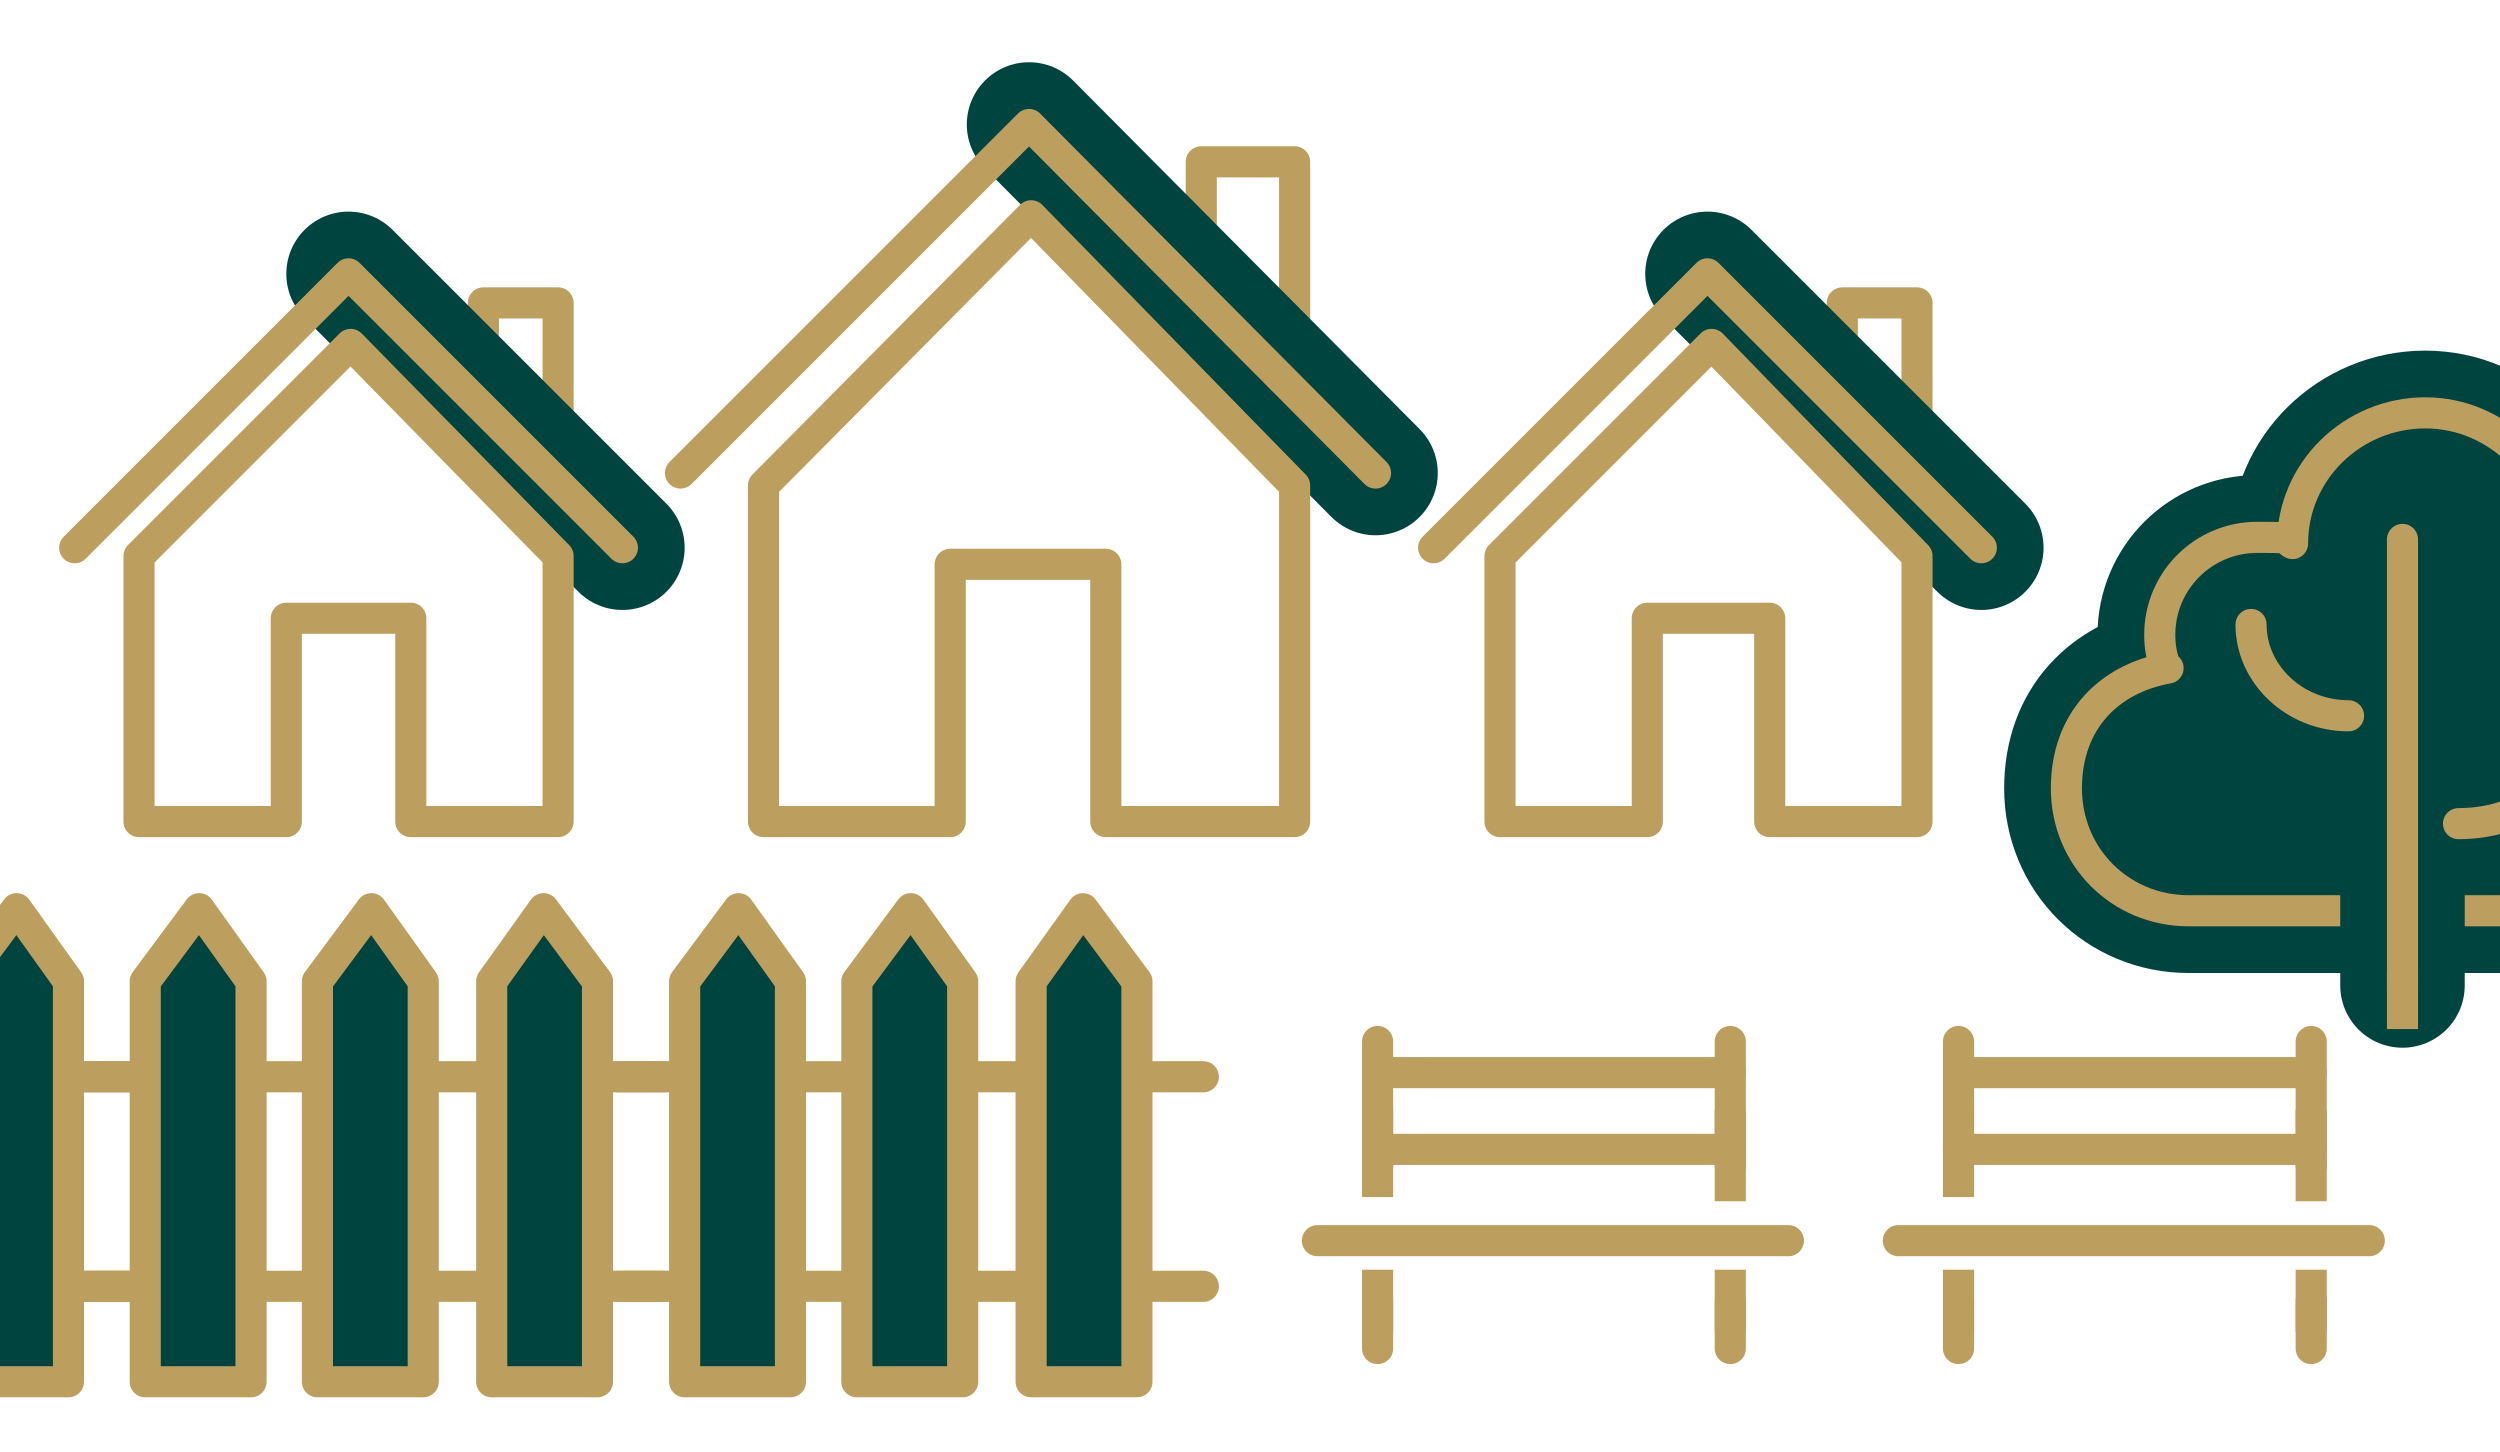 <?xml version="1.0" encoding="UTF-8"?><svg id="Layer_1" xmlns="http://www.w3.org/2000/svg" width="120.5" height="70" viewBox="0 0 120.5 70"><defs><style>.cls-1,.cls-2,.cls-3,.cls-4,.cls-5{stroke-linejoin:round;}.cls-1,.cls-2,.cls-4,.cls-6{fill:none;}.cls-1,.cls-2,.cls-5,.cls-6{stroke:#bc9e5f;stroke-width:1.5px;}.cls-2,.cls-3,.cls-4,.cls-5{stroke-linecap:round;}.cls-3,.cls-4{stroke:#00443f;stroke-width:6px;}.cls-3,.cls-5{fill:#00443f;}.cls-6{stroke-miterlimit:10;}</style></defs><polyline class="cls-2" points="23.3 19.3 23.3 14.6 26.9 14.6 26.9 23.2"/><line class="cls-2" x1="16.8" y1="13.2" x2="30" y2="26.4"/><line class="cls-4" x1="16.8" y1="13.2" x2="30" y2="26.4"/><polyline class="cls-2" points="3.6 26.4 16.8 13.2 30 26.4"/><polygon class="cls-2" points="26.9 26.8 16.9 16.6 6.7 26.8 6.7 39.6 13.8 39.6 13.8 29.8 19.8 29.8 19.8 39.6 26.9 39.6 26.9 26.8"/><polyline class="cls-2" points="57.9 13.8 57.9 7.8 62.4 7.8 62.4 18.8"/><line class="cls-2" x1="49.6" y1="6" x2="66.3" y2="22.8"/><line class="cls-4" x1="49.6" y1="6" x2="66.3" y2="22.8"/><polyline class="cls-2" points="32.8 22.8 49.6 6 66.3 22.8"/><polygon class="cls-2" points="62.4 23.4 49.7 10.4 36.8 23.4 36.8 39.6 45.8 39.6 45.8 27.2 53.3 27.2 53.3 39.6 62.4 39.6 62.4 23.4"/><line class="cls-2" x1="3.8" y1="51.9" x2="32" y2="51.9"/><line class="cls-2" x1="3.8" y1="62" x2="32" y2="62"/><polygon class="cls-5" points="9.6 43.8 7 47.3 7 66.6 12.1 66.6 12.1 47.3 9.6 43.8"/><polygon class="cls-5" points="17.9 43.8 15.3 47.3 15.3 66.6 20.4 66.6 20.4 47.3 17.9 43.8"/><polygon class="cls-5" points="26.2 43.8 23.7 47.3 23.7 66.6 28.8 66.6 28.8 47.3 26.2 43.8"/><line class="cls-2" x1="29.8" y1="51.9" x2="58" y2="51.9"/><line class="cls-2" x1="29.8" y1="62" x2="58" y2="62"/><polygon class="cls-5" points="35.6 43.8 33 47.3 33 66.6 38.1 66.6 38.1 47.3 35.6 43.8"/><polygon class="cls-5" points="43.9 43.8 41.3 47.3 41.3 66.6 46.4 66.6 46.4 47.3 43.9 43.8"/><polygon class="cls-5" points="52.2 43.8 49.7 47.3 49.7 66.6 54.8 66.6 54.8 47.3 52.2 43.8"/><path class="cls-3" d="M104.4,32.2c-.2-.5-.3-1-.3-1.6,0-2.6,2.1-4.7,4.7-4.7s1.2.1,1.7.3c0-3.5,2.9-6.3,6.4-6.3s6.4,2.9,6.4,6.4-.1,1.4-.4,2.1c4,.3,7.1,3.6,7.1,7.7s-3.5,7.8-7.8,7.8h-16.7c-3.3,0-5.9-2.6-5.9-5.9s2.1-5.3,4.9-5.8Z"/><path class="cls-5" d="M104.4,32.2c-.2-.5-.3-1-.3-1.6,0-2.6,2.1-4.7,4.7-4.7s1.2.1,1.7.3c0-3.5,2.9-6.3,6.4-6.3s6.4,2.9,6.4,6.4-.1,1.4-.4,2.1c4,.3,7.1,3.6,7.1,7.7s-3.5,7.8-7.8,7.8h-16.7c-3.3,0-5.9-2.6-5.9-5.9s2.1-5.3,4.9-5.8Z"/><line class="cls-4" x1="115.8" y1="33" x2="115.8" y2="47.5"/><line class="cls-2" x1="115.8" y1="26" x2="115.8" y2="47.5"/><line class="cls-1" x1="115.8" y1="46.9" x2="115.8" y2="49.6"/><path class="cls-5" d="M124.4,34.5c0,2.9-2.4,5.2-5.9,5.2"/><path class="cls-5" d="M108.5,30.1c0,2.4,2.1,4.4,4.7,4.4"/><line class="cls-2" x1="94.4" y1="50.2" x2="94.4" y2="56.2"/><line class="cls-2" x1="111.4" y1="50.2" x2="111.4" y2="56.2"/><line class="cls-1" x1="94.4" y1="53.5" x2="94.4" y2="57.7"/><line class="cls-1" x1="111.4" y1="53.5" x2="111.4" y2="57.9"/><line class="cls-2" x1="94.4" y1="62.7" x2="94.4" y2="65"/><line class="cls-2" x1="111.4" y1="62.7" x2="111.4" y2="65"/><line class="cls-6" x1="94.4" y1="61.2" x2="94.4" y2="64.2"/><line class="cls-6" x1="111.4" y1="61.2" x2="111.4" y2="64.2"/><line class="cls-2" x1="91.5" y1="59.8" x2="114.2" y2="59.8"/><line class="cls-2" x1="94.4" y1="51.7" x2="111.4" y2="51.7"/><line class="cls-2" x1="94.4" y1="55.4" x2="111.4" y2="55.4"/><line class="cls-2" x1="66.4" y1="50.2" x2="66.4" y2="56.2"/><line class="cls-2" x1="83.4" y1="50.2" x2="83.4" y2="56.2"/><line class="cls-1" x1="66.4" y1="53.5" x2="66.4" y2="57.7"/><line class="cls-1" x1="83.4" y1="53.5" x2="83.4" y2="57.9"/><line class="cls-2" x1="66.4" y1="62.7" x2="66.4" y2="65"/><line class="cls-2" x1="83.4" y1="62.7" x2="83.4" y2="65"/><line class="cls-6" x1="66.4" y1="61.2" x2="66.4" y2="64.2"/><line class="cls-6" x1="83.4" y1="61.2" x2="83.4" y2="64.2"/><line class="cls-2" x1="63.5" y1="59.8" x2="86.2" y2="59.8"/><line class="cls-2" x1="66.4" y1="51.7" x2="83.4" y2="51.7"/><line class="cls-2" x1="66.4" y1="55.4" x2="83.4" y2="55.4"/><polyline class="cls-2" points="88.8 19.3 88.8 14.6 92.4 14.6 92.4 23.2"/><line class="cls-2" x1="82.3" y1="13.2" x2="95.5" y2="26.4"/><line class="cls-4" x1="82.3" y1="13.2" x2="95.5" y2="26.4"/><polyline class="cls-2" points="69.1 26.4 82.3 13.2 95.5 26.4"/><polygon class="cls-2" points="92.4 26.8 82.5 16.6 72.3 26.8 72.3 39.6 79.4 39.6 79.4 29.8 85.3 29.8 85.3 39.6 92.4 39.6 92.4 26.8"/><line class="cls-2" x1="-21.7" y1="51.9" x2="6.6" y2="51.9"/><line class="cls-2" x1="-21.7" y1="62" x2="6.6" y2="62"/><polygon class="cls-5" points=".8 43.8 -1.8 47.3 -1.8 66.6 3.3 66.6 3.3 47.3 .8 43.8"/></svg>